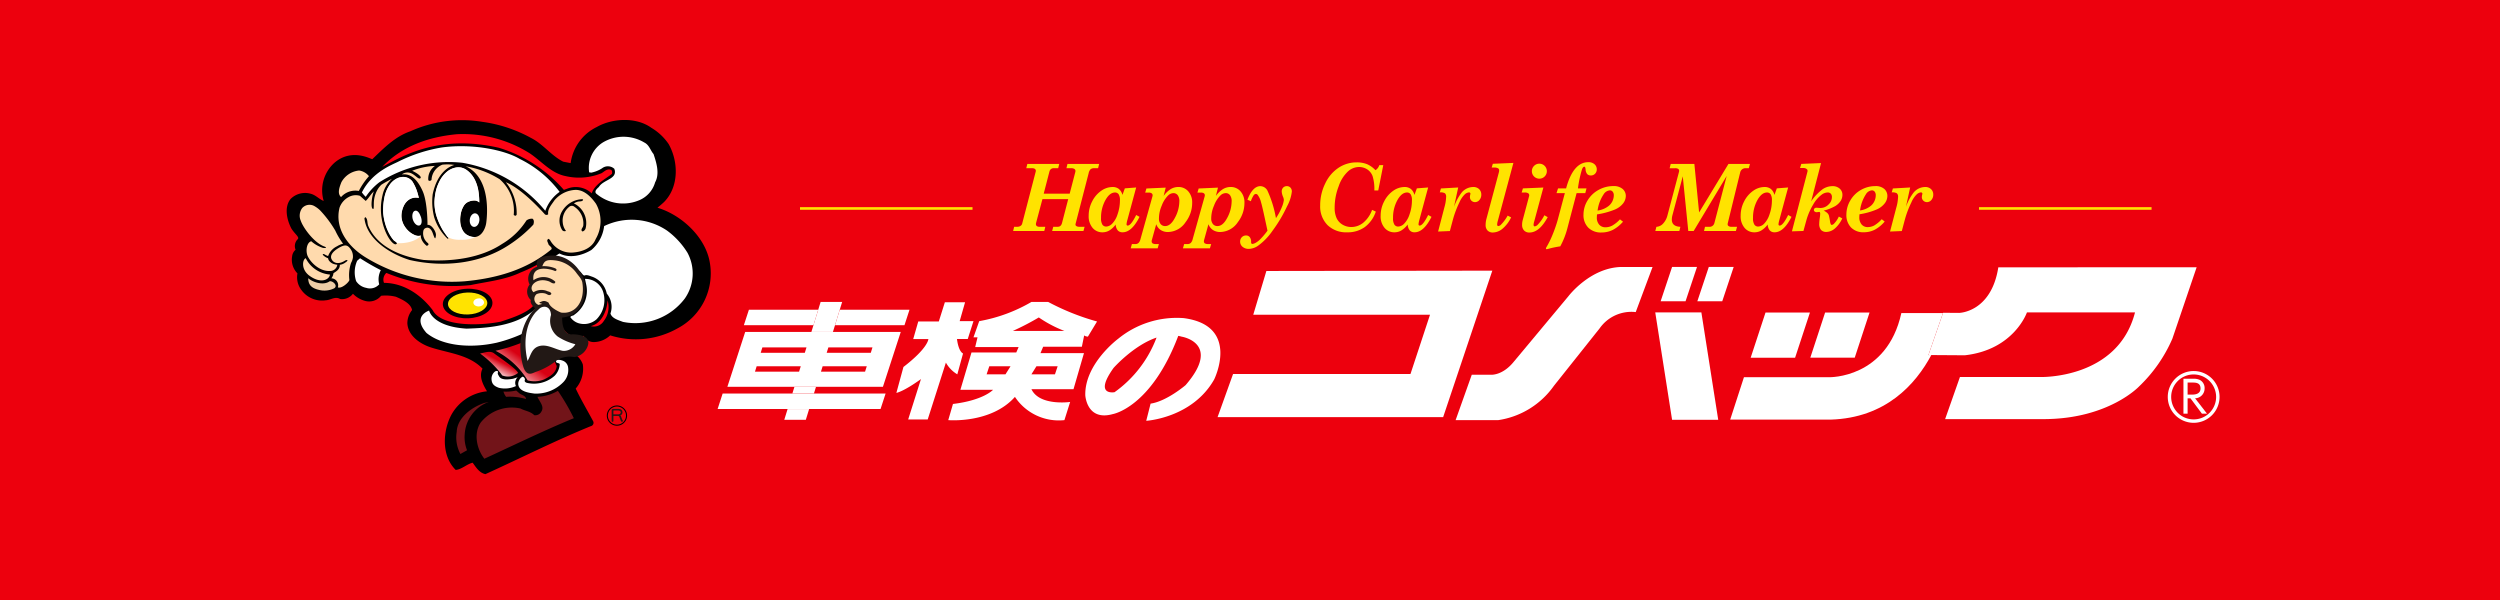 <svg xmlns="http://www.w3.org/2000/svg" xmlns:xlink="http://www.w3.org/1999/xlink" width="427.66" height="102.638" viewBox="0 0 427.66 102.638">
  <defs>
    <linearGradient id="linear-gradient" x1="0.212" y1="0.836" x2="0.533" y2="0.414" gradientUnits="objectBoundingBox">
      <stop offset="0" stop-color="#fff"/>
      <stop offset="1" stop-color="#d80012"/>
    </linearGradient>
    <linearGradient id="linear-gradient-2" x1="0.124" y1="0.983" x2="0.504" y2="0.567" xlink:href="#linear-gradient"/>
    <radialGradient id="radial-gradient" cx="-520.933" cy="-1153.562" r="3.781" gradientTransform="matrix(0.705, -0.208, 0.144, 0.487, -96.086, -844.429)" gradientUnits="userSpaceOnUse">
      <stop offset="0" stop-color="#ceb8ac"/>
      <stop offset="1" stop-color="#721419"/>
    </radialGradient>
  </defs>
  <g id="グループ_2404" data-name="グループ 2404" transform="translate(-175.34 -989)">
    <rect id="長方形_1225" data-name="長方形 1225" width="427.66" height="102.638" transform="translate(175.34 989)" fill="#ed000d"/>
    <g id="グループ_2190" data-name="グループ 2190" transform="translate(224.379 1009.528)">
      <g id="グループ_1956" data-name="グループ 1956" transform="translate(0 0)">
        <g id="グループ_1950" data-name="グループ 1950">
          <g id="グループ_1949" data-name="グループ 1949">
            <g id="グループ_1944" data-name="グループ 1944" transform="translate(73.719 25.136)">
              <g id="グループ_1943" data-name="グループ 1943">
                <path id="パス_5187" data-name="パス 5187" d="M476.671,122.064l-.865,2.65h11.907l.818-2.65Z" transform="translate(-471.317 -114.748)" fill="#fff"/>
                <path id="パス_5188" data-name="パス 5188" d="M500.9,124.713l.861-2.65H489.829l-.814,2.65Z" transform="translate(-468.933 -114.748)" fill="#fff"/>
                <path id="パス_5189" data-name="パス 5189" d="M489.633,124.916l.814-2.65.408-1.324h-3.684l-.407,1.324-.818,2.65-.356,1.151h3.686Z" transform="translate(-469.551 -114.951)" fill="#fff"/>
                <path id="パス_5190" data-name="パス 5190" d="M486.881,133.235h-3.689l-.359,1.155h3.69Z" transform="translate(-470.049 -112.732)" fill="#fff"/>
                <path id="パス_5191" data-name="パス 5191" d="M481.663,138.3h3.685l.568-1.84H482.23Z" transform="translate(-470.26 -112.15)" fill="#fff"/>
                <path id="パス_5192" data-name="パス 5192" d="M484.787,134.213H472.863l-.86,2.649h27.871l.866-2.649H484.787Z" transform="translate(-472.003 -112.555)" fill="#fff"/>
                <path id="パス_5193" data-name="パス 5193" d="M500.027,134.67l3.052-9.387H476.467l-3.049,9.387h26.609Zm-3.055-2.592h-7.545l.287-.918h7.549Zm.979-3.224h-7.544l.288-.923h7.543Zm-18.545-.923h7.546l-.288.923h-7.545Zm-.98,3.229h7.546l-.287.918H478.14Z" transform="translate(-471.748 -114.167)" fill="#fff"/>
                <path id="パス_5194" data-name="パス 5194" d="M508.332,133.316l.98-3.571s-.75-.23-1.039-2.474h1.845l.979-3.055h-2.362l.923-3.226H506.2l-1.035,3.284h-3.514l-.863,3h2.594s0,1.5-4.266,4.779l-1.209,4.435s1.153-.172,4.205-2.362l-2.187,6.91h3.341l3.111-9.73A5.413,5.413,0,0,0,508.332,133.316Z" transform="translate(-467.328 -114.942)" fill="#fff"/>
                <path id="パス_5195" data-name="パス 5195" d="M530.878,124.282a41.057,41.057,0,0,1-8.352-3.34h-2.878a26.992,26.992,0,0,1-8.927,3.282l-.98,2.765h.692l-.4,1.669h7.428l-.4.923H509.4l-1.9,6.391h5.584s-1.609,1.785-6.854,2.419l-.805,2.765s7.316.635,11.407-3.975a9,9,0,0,0,8.464,3.975l.98-3.109s-5.241.747-6.624-2.187h7.2l1.788-6.162H521.2l.46-1.094h6.621l.4-1.96s.06.172.632.231Zm-15.668,9.043h-3.224l.459-1.381h3.632Zm8.928-1.381-.462,1.381h-4.029l.861-1.381Zm-7.66-6.047a44.666,44.666,0,0,0,4.438-2.306,21.1,21.1,0,0,0,4.376,2.306Z" transform="translate(-465.971 -114.951)" fill="#fff"/>
                <path id="パス_5196" data-name="パス 5196" d="M542.1,123.289a15.86,15.86,0,0,0-11.172,3.517s-5.76,4.258-5.645,9.674c0,0,.23,4.494,4.723,3.224,0,0,6.533-1.116,11.181-13.375a5.184,5.184,0,0,1,.568.131s6.909,1.09.689,8.292c0,0-3.226,2.766-5.99,3.167l-.746,2.939s7.888-.463,11.63-7.087C547.334,133.772,551.886,124.559,542.1,123.289Zm-11.809,12.673s-3.627.689-.172-4.148c0,0,3.413-3.867,7.353-5.194A20.17,20.17,0,0,1,530.287,135.961Z" transform="translate(-462.387 -114.536)" fill="#fff"/>
                <path id="パス_5197" data-name="パス 5197" d="M552.8,116.462l-2.246,7.486h30.237l-3.341,10.136H547.1l-2.648,7.374h38.588l8.409-25.052Z" transform="translate(-458.926 -115.77)" fill="#fff"/>
                <path id="パス_5198" data-name="パス 5198" d="M598.24,120.877,588.965,132c-2.017,2.535-4.03,2.306-4.03,2.306h-3.226l-2.766,7.771h7.26a14.192,14.192,0,0,0,9.559-5.877l7.833-9.843a6.621,6.621,0,0,1,6.163-2.767l2.88-7.718h-5.243C601.982,115.928,598.24,120.877,598.24,120.877Z" transform="translate(-452.7 -115.867)" fill="#fff"/>
                <path id="パス_5199" data-name="パス 5199" d="M614.875,115.867h-4.263l-1.96,5.874h4.264Z" transform="translate(-447.337 -115.867)" fill="#fff"/>
                <path id="パス_5200" data-name="パス 5200" d="M615.933,115.867l-1.961,5.874h4.261l1.958-5.874Z" transform="translate(-446.377 -115.867)" fill="#fff"/>
                <path id="パス_5201" data-name="パス 5201" d="M607.873,122.454l2.88,18.371h7.893l-2.883-18.371Z" transform="translate(-447.478 -114.678)" fill="#fff"/>
                <path id="パス_5202" data-name="パス 5202" d="M631.838,122.476h-7.6L621.7,130.2h7.6Z" transform="translate(-444.981 -114.674)" fill="#fff"/>
                <path id="パス_5203" data-name="パス 5203" d="M640.475,122.476h-7.6l-2.532,7.719h7.6Z" transform="translate(-443.422 -114.674)" fill="#fff"/>
                <path id="パス_5204" data-name="パス 5204" d="M655.132,122.553h-7.12c-2.473,11.229-12.352,10.97-12.352,10.97H621.086l-2.354,7.255H635.89c9.458-.276,14.578-6.057,17.245-11.04l-.493,0Z" transform="translate(-445.518 -114.66)" fill="#fff"/>
                <path id="パス_5205" data-name="パス 5205" d="M659.416,115.919c-1.209,7.715-6.706,7.8-6.706,7.8l-2.747-.021-.015.052-2.491,7.181.493,0,5.737.038c8.436-.947,10.626-7.34,10.626-7.34H682.8c-2.936,11.459-16.181,11.058-16.181,11.058H652.849l-2.533,7.2h17.167c10.885-.115,16.009-5.586,16.009-5.586a25.007,25.007,0,0,0,5.7-8.176l4.147-12.208Z" transform="translate(-440.333 -115.857)" fill="#fff"/>
              </g>
            </g>
            <g id="グループ_1948" data-name="グループ 1948">
              <path id="パス_5206" data-name="パス 5206" d="M474.893,98.681c1.682,2.978,1.814,7.28-.771,9.917-.36.34-.773.684-1.136.981,4.221,1.275,8.222,5.1,8.944,9.32a10.632,10.632,0,0,1-5.5,11.315,14.549,14.549,0,0,1-11.531,1.2,4.144,4.144,0,0,1-2.774,1.149,1.931,1.931,0,0,1-1.771-1.067,3.278,3.278,0,0,1-2.539-.253,4.218,4.218,0,0,1-1.32-1.535,4.987,4.987,0,0,0-1.23.686,8.7,8.7,0,0,0,3.227,4.042,3.426,3.426,0,0,1,1.726,1.955A5.156,5.156,0,0,1,459,140.513c.91,1.917,2,3.75,3,5.618a.588.588,0,0,1-.411.813c-6.13,2.5-12.039,5.488-18.032,8.209-1.044-.212-1.63-1.192-2.182-1.954-1.042.253-1.86,1.145-2.906,1.232-2.451-2.428-2.224-6.557-.771-9.365a7.854,7.854,0,0,1,6.129-4.083c-.635-1.064-1.45-2.509-.768-3.872-2.273-2.382-5.724-2.637-8.769-3.614-1.9-.6-3.99-2.019-4.088-4.172a3.614,3.614,0,0,1,.81-2.238c-.227-1.15-1.669-1.8-2.764-2.275a7.233,7.233,0,0,0-2.536-.17,2.632,2.632,0,0,1-2.683.894,4.572,4.572,0,0,1-2.135-1.238,2.343,2.343,0,0,1-2.183.9c-.861-.511-1.584.168-2.448.215a4.358,4.358,0,0,1-4.179-1.75,3.573,3.573,0,0,1-.682-2.847,3.339,3.339,0,0,1-.909-2.938,1.7,1.7,0,0,1,.589-1.107,1.662,1.662,0,0,1,.3-1.741c.506-.37-.355-.843-1.009-1.876-.772-1.445-1.29-3.657-.152-5.063a3.487,3.487,0,0,1,3.448-.9c.865.216,1.456.94,2.225,1.237a6.326,6.326,0,0,1,1.91-6.6c2.987-2.484,6.222-.512,6.407-.554,2-1.918,3.9-3.873,6.5-4.767a21.47,21.47,0,0,1,12.3-1.621,24.008,24.008,0,0,1,8.361,2.767c2.04,1.023,3.442,3.02,5.492,4.049l1.273.247a8.066,8.066,0,0,1,4.451-6.167c2.681-1.532,6.768-1.742,9.356.128A9.364,9.364,0,0,1,474.893,98.681Z" transform="translate(-409.557 -94.574)"/>
              <g id="グループ_1945" data-name="グループ 1945" transform="translate(2.246 14.499)">
                <path id="パス_5207" data-name="パス 5207" d="M415.7,114.341a3.14,3.14,0,0,1-.562-.262c-.261-.153-.556-.122-.169.227a2.466,2.466,0,0,0,.722.412A1.346,1.346,0,0,1,415.7,114.341Z" transform="translate(-410.859 -105.568)" fill="none"/>
                <path id="パス_5208" data-name="パス 5208" d="M418.326,115.38c-.982.614-1.892.469-2.254-.288-.3-.623.195-1.3,1.19-1.894s1.445-.57,1.894-.044a2.472,2.472,0,0,1,.42.661,2.265,2.265,0,0,1,.154.989,2.571,2.571,0,0,1-.318.927,6.607,6.607,0,0,0-.287,2.944c-.125.427-1.345,1.516-1.97,1.248a1.2,1.2,0,0,0-1.113-1.551,1.631,1.631,0,0,0,.354-.863c.413-.3,1.112-.615,1.092-1.448a1.957,1.957,0,0,0,.949-.392C419.07,115.262,418.751,115.115,418.326,115.38Z" transform="translate(-410.642 -105.791)" fill="#ffdaad"/>
                <path id="パス_5209" data-name="パス 5209" d="M416.389,116.309a1.234,1.234,0,0,1-.093-.3,2.466,2.466,0,0,1-.722-.412c-.387-.348-.092-.38.169-.227a3.14,3.14,0,0,0,.562.262,2.923,2.923,0,0,1,1.508-1.666,3.8,3.8,0,0,1,1.052-.449,12.261,12.261,0,0,1-1.333-2.237,19.268,19.268,0,0,0-2.59-3.457,4.676,4.676,0,0,0-1.1-.8,1.7,1.7,0,0,0-1.955.375,2.184,2.184,0,0,0-.255,2.21c.382,1.131,2.2,3.709,4.026,4.39.571.215.158.323-.276.223a5.545,5.545,0,0,1-1.967-1.126c-.709.207-.956,1.4-.692,2.317s1.963,3,4.109,2.762a1.244,1.244,0,0,0,1.044-1.054,2.919,2.919,0,0,1-.558-.113A1.626,1.626,0,0,1,416.389,116.309Z" transform="translate(-411.459 -106.856)" fill="#ffdaad"/>
                <path id="パス_5210" data-name="パス 5210" d="M416.529,117.4a5.113,5.113,0,0,1-4.144-2.8c-.549.205-.851,1.91.641,3C415.092,119.108,416.481,118.159,416.529,117.4Z" transform="translate(-411.373 -105.459)" fill="#ffdaad"/>
                <path id="パス_5211" data-name="パス 5211" d="M416.339,118.026c-1.09.793-2.958.124-3.657-.528-.008,1.195.65,1.715,1.774,1.986a3.818,3.818,0,0,0,2.663-.253C417.836,118.775,416.841,117.908,416.339,118.026Z" transform="translate(-411.238 -104.935)" fill="#edcca5"/>
              </g>
              <path id="パス_5212" data-name="パス 5212" d="M471.2,114.671a7.481,7.481,0,0,1-.453,7.83,10.628,10.628,0,0,1-10.584,4c-.772-.3-1.907-.6-2.136-1.446a3.5,3.5,0,0,0-.635-3.4,3.887,3.887,0,0,0-2.539-2.9c-.414-.131-.867-.381-1.318-.171-.366-.175-.5-.636-.909-.855a7.687,7.687,0,0,0-3.951-1.444,2.444,2.444,0,0,1-.78.043c.094-.637.78-1.191,1.413-1.531,1.728.894,3.909.34,5.454-.6a6.315,6.315,0,0,0,2.18-4.085,10.8,10.8,0,0,1,10.76.766A13.486,13.486,0,0,1,471.2,114.671Z" transform="translate(-402.637 -91.964)" fill="#fff"/>
              <path id="パス_5213" data-name="パス 5213" d="M452.022,114.42c-.41.727-.05,4.393-2.733,8.267-1.177,1.469-4.674,2.463-5.628,2.8-3.589.72-10.185.905-11.666-1.981-1.689-2.225-4.55-4.616-8.318-4.656a1.542,1.542,0,0,1,.411-1.7,29.626,29.626,0,0,0,14.394,2.085c2.816-.593,5.906-.894,8.5-2.13A25.587,25.587,0,0,0,452.022,114.42Z" transform="translate(-407.031 -90.992)" fill="#ff0012"/>
              <path id="パス_5214" data-name="パス 5214" d="M423.885,116.645a3.4,3.4,0,0,0-.276,2.427,2.12,2.12,0,0,1-2.222.6,2.624,2.624,0,0,1-1.725-1.151,4.844,4.844,0,0,1,.178-3.486l.5-.431A38.166,38.166,0,0,0,423.885,116.645Z" transform="translate(-407.78 -90.959)" fill="#fff"/>
              <path id="パス_5215" data-name="パス 5215" d="M456.21,119.639a4.679,4.679,0,0,1-1.088,4.894,3.237,3.237,0,0,1-3.087.64,2.664,2.664,0,0,1-1.369-1.023c.094-.3.547-.214.682-.426a4.944,4.944,0,0,0,2.047-5.064l-.23-1.06A3.185,3.185,0,0,1,456.21,119.639Z" transform="translate(-402.137 -90.42)" fill="#fff"/>
              <path id="パス_5216" data-name="パス 5216" d="M455.856,124.227a1.967,1.967,0,0,1-2.226.89c1.895-.48,2.769-2.68,2.863-4.42A3.907,3.907,0,0,1,455.856,124.227Z" transform="translate(-401.601 -89.859)" fill="#ff0012"/>
              <path id="パス_5217" data-name="パス 5217" d="M444.079,131.77a2.649,2.649,0,0,1-2.713.431,13.317,13.317,0,0,0-1.051-1.3,19.056,19.056,0,0,0-2.728-2.448c.679-.125,1.636-.509,2.316-.081C440.947,129.174,443.848,131.092,444.079,131.77Z" transform="translate(-404.497 -88.51)" fill="url(#linear-gradient)"/>
              <path id="パス_5218" data-name="パス 5218" d="M450.294,131.089c-.135,1.106-.95,1.692-2.144,2.282a4.416,4.416,0,0,1-2.838.164,13.618,13.618,0,0,0-5.494-5.061,28.035,28.035,0,0,0,7.85-3.013s1.1,2.275,1.905,4Z" transform="translate(-404.094 -88.999)" fill="url(#linear-gradient-2)"/>
              <path id="パス_5219" data-name="パス 5219" d="M450.6,129.432a1.41,1.41,0,0,1,1.021,1.065,3,3,0,0,1-.914,2.766A6.454,6.454,0,0,1,445.9,135.1c-1.16-.14-2.676-.411-2.786-1.594a1.434,1.434,0,0,1,.74-1.3.548.548,0,0,1,.406.476c-.016.132-.192.381.292.573a5.284,5.284,0,0,0,4.8-1.216,3.09,3.09,0,0,0,.859-1.956c-.025-.207-.511-.214-.561-.3a1.428,1.428,0,0,1-.14-.346C449.517,129.339,450.158,129.25,450.6,129.432Z" transform="translate(-403.5 -88.301)" fill="#fff"/>
              <path id="パス_5220" data-name="パス 5220" d="M440.368,131.15c-.185.211.105.589.2.761.331.528,1.249.562,2.369.36l.792-.255a1.27,1.27,0,0,0-.309,1.509,4.51,4.51,0,0,1-2.908.3c-.862-.3-1.209-.688-1.267-1.417a1.6,1.6,0,0,1,.5-1.3C439.956,130.906,440.368,130.847,440.368,131.15Z" transform="translate(-404.199 -88.01)" fill="#fff"/>
              <path id="パス_5221" data-name="パス 5221" d="M443.744,134.292c.361.255,1.041.379,1.088.933a9.982,9.982,0,0,0-3.406-.375,2.518,2.518,0,0,1-.456-.9,7.35,7.35,0,0,0,2.178-.177Z" transform="translate(-403.886 -87.498)" fill="#721419"/>
              <path id="パス_5222" data-name="パス 5222" d="M453.71,138.5c-5.177,2.131-10.221,4.6-15.305,6.934-1.317-1.662-1.864-4.34-.635-6.174a6.809,6.809,0,0,1,6.808-2.42c.776.424,1.686.469,2.365,1.145a1.169,1.169,0,0,0,1.227-.635c.543-.894-.366-1.7-.68-2.507a7.506,7.506,0,0,0,3.492-1.025A37.007,37.007,0,0,1,453.71,138.5Z" transform="translate(-404.588 -87.49)" fill="#721419"/>
              <path id="パス_5223" data-name="パス 5223" d="M441.436,140.7c1.471-.438,2.422-1.611,2.126-2.627s-1.739-1.489-3.213-1.053-2.426,1.611-2.123,2.63S439.963,141.143,441.436,140.7Z" transform="translate(-404.392 -86.941)" fill="url(#radial-gradient)"/>
              <path id="パス_5224" data-name="パス 5224" d="M439.661,135.436a6.253,6.253,0,0,0-4.087,5.532,6.049,6.049,0,0,0,.4,2.725l-1.133.64a5.989,5.989,0,0,1-.634-3.786c.089-2.428,2.588-4.256,4.814-4.977C439.253,135.569,439.434,135.436,439.661,135.436Z" transform="translate(-405.119 -87.198)" fill="#721419"/>
              <g id="グループ_1946" data-name="グループ 1946" transform="translate(54.856 48.927)">
                <path id="パス_5225" data-name="パス 5225" d="M458.2,137.02c0,.189-.151.345-.432.345h-.819V136.8c0-.064.028-.089.089-.089h.685C458.038,136.712,458.2,136.833,458.2,137.02Zm.342,1.388a3.263,3.263,0,0,1-.287-.715.329.329,0,0,0-.15-.148.509.509,0,0,0,.393-.519c0-.4-.283-.593-.79-.593h-.758a.266.266,0,0,0-.3.3V138.5a.149.149,0,0,0,.3,0v-.857h.773a.26.26,0,0,1,.243.136,4.727,4.727,0,0,0,.3.779C458.4,138.759,458.66,138.56,458.543,138.408Z" transform="translate(-455.912 -135.945)" fill="#221815"/>
                <path id="パス_5226" data-name="パス 5226" d="M457.669,139.3a1.641,1.641,0,1,0-1.644-1.64A1.638,1.638,0,0,0,457.669,139.3Z" transform="translate(-456.025 -136.02)" fill="none" stroke="#000" stroke-width="0.182"/>
              </g>
              <path id="パス_5227" data-name="パス 5227" d="M448.676,99.926c1.994,1.346,3.671,3.413,6.12,3.877a10.132,10.132,0,0,0,6.126-.5c.5-.294,1.04-.924,1.724-.506a.768.768,0,0,1,.046.634c-1.273.966-2.95,1.806-3.449,3.323a3.983,3.983,0,0,0-4.178-.809l-.589.212a24.1,24.1,0,0,0-11.105-7.2c-10.367-2.37-16.518,1.457-19.967,3.265,3.362-3.531,7.9-5.129,12.758-5.587A21.427,21.427,0,0,1,448.676,99.926Z" transform="translate(-407.058 -94.203)" fill="#ff0012"/>
              <path id="パス_5228" data-name="パス 5228" d="M464.418,99.959c.495,1.477,1.083,3.368.268,4.84a4.715,4.715,0,0,1-2.862,3.118,7.067,7.067,0,0,1-7.258-1.23c-.274-.424.178-.8.5-1.094.774-1.3,3.313-1.341,2.637-3.113a1.631,1.631,0,0,0-2.093-.084,5.291,5.291,0,0,1-1.9.754c-.093-.085-.274.039-.319-.129a5.139,5.139,0,0,1,2.362-5.048,6.9,6.9,0,0,1,7.074.007C463.691,98.4,463.872,99.33,464.418,99.959Z" transform="translate(-401.658 -94.136)" fill="#fff"/>
              <path id="パス_5229" data-name="パス 5229" d="M447.435,100.536a19.091,19.091,0,0,1,6.848,5.646,6.75,6.75,0,0,0-2.455,3.241,23.512,23.512,0,0,0-14.2-8.22,22.145,22.145,0,0,0-14.2,3.349,10.5,10.5,0,0,0-2.317,2.483,5.3,5.3,0,0,1-.653-.76c1.767-3.57,5.37-4.794,6.286-5.293a26.211,26.211,0,0,1,7.35-2.391C439.538,97.845,445.03,99.1,447.435,100.536Z" transform="translate(-407.589 -93.889)" fill="#fff"/>
              <path id="パス_5230" data-name="パス 5230" d="M422.266,102.863a12.249,12.249,0,0,0-1.732,2.527,3.257,3.257,0,0,0-3.039,1.048c-.721-.632-.22-1.812.05-2.529a3.87,3.87,0,0,1,3.042-2.015A2.609,2.609,0,0,1,422.266,102.863Z" transform="translate(-408.191 -93.253)" fill="#ffdaad"/>
              <path id="パス_5231" data-name="パス 5231" d="M429.228,108.769c.228.659.175,1.336-.223,1.47s-.9-.288-1.132-.947-.084-1.417.314-1.555C428.648,107.581,429,108.111,429.228,108.769Z" transform="translate(-406.27 -92.203)" fill="#fff"/>
              <path id="パス_5232" data-name="パス 5232" d="M461.112,107.735c-.774-1.1-1.953-2.361-3.447-2.368a4.941,4.941,0,0,0-3.676,1.814c-.5.757-1.183,1.471-1.048,2.354a.423.423,0,0,1-.569.007c-.077-.066-3.675-4.242-6.684-5.489a8.417,8.417,0,0,1,1.858,5.561l-.138.171a.545.545,0,0,1-.366-.13,7.175,7.175,0,0,0-2.4-6.11,16.3,16.3,0,0,0-5.844-2.223.651.651,0,0,1,.085.035c4.317,2.007,3.618,8.489,3.458,9.652s-1.11,3.173-3.158,2.147-1.413-5.082,0-5.714,1.964.063,1.964.063c-.015-5.049-2.742-5.944-3.244-5.965-2.108-.228-4.089,1.98-4.379,5.409s1.983,6.09,2.232,6.466-.035.3-.035.3a8.627,8.627,0,0,1-2.288-3.684,10.744,10.744,0,0,1-.256-3.9c.819-3.917,3.007-4.834,3.726-5.035h-.021a8.076,8.076,0,0,0-2.042-.042,2.932,2.932,0,0,0-1.86,2.605c-.136.168-.417.24-.547.042a2.664,2.664,0,0,1,1.14-2.437,11.876,11.876,0,0,0-3.908.833c.636.268,1.6.909,1.459,1.206-.241.444-.833-.4-1.545-.745a1.563,1.563,0,0,0-1.676.169c1.609-.223,2.746,1,3.579,2.89s.811,5.743.811,5.743c.692-.126,1.525,1.177,1.441,1.812-.1.816-.217.5-.542-.4s-.809-1.029-1.177-.891-.437.392-.467.758a2.109,2.109,0,0,0,.721,1.754c.19.135.277.315.1.45s-.264.061-.264.061c-1.08-.927-.949-1.728-.949-1.728-1.185.495-3.8-1.618-3.264-4.064.663-3.023,2.91-2.386,2.91-2.386a9.289,9.289,0,0,0-1.028-2.682,2.083,2.083,0,0,0-2.771-.6c-1.929,1.166-2.132,3.292-2.269,4.768a8.627,8.627,0,0,0,1.816,5.8c.124.124.792.406.382.637s-1.425-.931-2.035-2.693a9.968,9.968,0,0,1-.3-5.669,5.181,5.181,0,0,1,1.622-2.812,17.743,17.743,0,0,0-1.81,1.008,3.9,3.9,0,0,0-.675.854,4.826,4.826,0,0,0-.6,1.927c-.053.5.011,1.33-.105,1.356-.552.1-.251-2.333.105-3-.588.505-.794,1.045-1.406,1.64l-.994-.882a2.5,2.5,0,0,0-1.908.205,3.313,3.313,0,0,0-1.589,1.852c-.82,3.453,1.308,6.493,4.391,8.428a28.2,28.2,0,0,0,17.015,4.14c5.491-.5,10.613-1.968,14.838-5.46.228-.331-.364-.584-.5-.878-.046-.3-.453-.718.046-.929l.225.211a4.129,4.129,0,0,0,3.716,2.15c1.681-.083,3.453-.712,4.093-2.31A6.069,6.069,0,0,0,461.112,107.735Z" transform="translate(-408.203 -93.412)" fill="#ffdaad"/>
              <path id="パス_5233" data-name="パス 5233" d="M437.732,109.351c-.076.639-.5,1.12-.953,1.066s-.759-.611-.685-1.253.5-1.114.953-1.064S437.806,108.712,437.732,109.351Z" transform="translate(-404.769 -92.133)" fill="#fff"/>
              <path id="パス_5235" data-name="パス 5235" d="M421.5,110.2c1.589,3.628,5.716,5.227,9.478,5.779,4.767.34,9.714-.286,13.434-2.765a12.471,12.471,0,0,0,4.133-4,1.541,1.541,0,0,1,1.041-.29c.325.255.225.714.137,1.009a22.271,22.271,0,0,1-4.128,3.453c-4.816,3.194-11.077,3.946-17.018,2.6-3.314-1.014-7.35-3.544-7.751-7.129l.135-.21C421.456,108.976,421.246,109.634,421.5,110.2Z" transform="translate(-407.524 -92.036)"/>
              <path id="パス_5236" data-name="パス 5236" d="M453.125,106.178c-.129.309-.6.216-.926.3a2.223,2.223,0,0,0-.649.3,2.8,2.8,0,0,1,.649.391,3.739,3.739,0,0,1,1.382,3.78c-.041.259-.276.612-.6.612-.368-.353.183-.628.187-1.091a3.394,3.394,0,0,0-1.479-3.085.69.69,0,0,0-.972,0,3,3,0,0,0-1.066,2.689,2.659,2.659,0,0,0,.551,1.4.527.527,0,0,1-.645-.133,3.058,3.058,0,0,1,0-3.256,4.187,4.187,0,0,1,3.425-2.038C453.152,106.074,453.125,106.178,453.125,106.178Z" transform="translate(-402.421 -92.503)"/>
              <path id="パス_5238" data-name="パス 5238" d="M430.01,112.84s-.964,1.421-4.118,1.321c0,0,.012-.04-.053-.113a1.023,1.023,0,0,0-.2-.172c-.064-.04-.171-.1-.242-.159a4.839,4.839,0,0,1-.648-.864,8.481,8.481,0,0,1-.856-2,9.625,9.625,0,0,1-.359-1.958,10.91,10.91,0,0,1,.2-2.473,5.88,5.88,0,0,1,.952-2.3,2.967,2.967,0,0,1,2.262-1.3,1.967,1.967,0,0,1,1.551.709,7.522,7.522,0,0,1,.711,1.375c.178.437.445,1.519.445,1.519a2.881,2.881,0,0,0-.4-.048,2.1,2.1,0,0,0-1.137.251,2.6,2.6,0,0,0-1.074,1.206,3.972,3.972,0,0,0-.359,1.836,3.346,3.346,0,0,0,.581,1.669,3.767,3.767,0,0,0,1.655,1.413A1.447,1.447,0,0,0,430.01,112.84Z" transform="translate(-407.036 -93.085)" fill="#fff"/>
              <path id="パス_5239" data-name="パス 5239" d="M438,113.347a5.41,5.41,0,0,1-2.556.472,4.172,4.172,0,0,1-2.241-.469c-.184-.261-.7-.95-.937-1.381a12.775,12.775,0,0,1-1.022-2.435,8.3,8.3,0,0,1-.277-2.113,10.052,10.052,0,0,1,.328-2.29,8.469,8.469,0,0,1,.777-1.761,5.065,5.065,0,0,1,1.291-1.385,3.466,3.466,0,0,1,1.437-.55,2.467,2.467,0,0,1,1.732.485,4.664,4.664,0,0,1,1.391,1.7,6.924,6.924,0,0,1,.541,1.652,11.935,11.935,0,0,1,.175,2.193,1.135,1.135,0,0,0-1.032-.338,2.249,2.249,0,0,0-1.022.307,1.788,1.788,0,0,0-.707.8,3.256,3.256,0,0,0-.379,1.055,5.118,5.118,0,0,0-.116,1.4,3.593,3.593,0,0,0,.522,1.679,2.071,2.071,0,0,0,.8.7A2.5,2.5,0,0,0,438,113.347Z" transform="translate(-405.692 -93.337)" fill="#fff"/>
              <path id="パス_5243" data-name="パス 5243" d="M430.422,122.289s.56,2.734,6.418,3.091c3.2-.116,8.867-.3,12.117-3.742l4.16.15a25.334,25.334,0,0,1-11.144,6c-4.4.981-9.226.59-12-1.673C427.435,123.244,430.422,122.289,430.422,122.289Z" transform="translate(-406.056 -89.689)" fill="#fff"/>
              <path id="パス_5244" data-name="パス 5244" d="M440.674,121.405c.05,1.394-1.813,2.591-4.154,2.675s-4.283-.981-4.334-2.379,1.814-2.594,4.157-2.674S440.624,120.009,440.674,121.405Z" transform="translate(-405.472 -90.161)"/>
              <path id="パス_5245" data-name="パス 5245" d="M439.658,121.335c.035,1.036-1.44,1.931-3.3,1.994s-3.39-.719-3.427-1.757,1.439-1.929,3.295-2S439.623,120.3,439.658,121.335Z" transform="translate(-405.337 -90.061)" fill="#ffe300"/>
              <path id="パス_5246" data-name="パス 5246" d="M437.553,121.8c.505-.017.9-.342.888-.72a.82.82,0,0,0-.936-.652c-.506.02-.9.338-.89.719S437.047,121.82,437.553,121.8Z" transform="translate(-404.673 -89.907)" fill="#fff"/>
              <path id="パス_5247" data-name="パス 5247" d="M452.38,127.686s-1.831.458-1.811-2.866c3.716-.323,4.382-4.264,3.716-6.57-.724-1.938-2.758-4.125-5.406-4.039s-2.852,1.083-2.572,1.918a2.134,2.134,0,0,0-1.3,3.046,1.944,1.944,0,0,0,.214,2.66c-.235.4.362,1.143.733,1.408-.89.885-3.591,4.135-2.092,9.786.59,2.113,1.676,1.261,2.224,1.083a11.507,11.507,0,0,0,3.422-1.862,4.053,4.053,0,0,1,3.154-.661,2.862,2.862,0,0,0,2.348-2.118C455.35,128.045,453.646,127.729,452.38,127.686Z" transform="translate(-403.445 -91.03)" fill="#221815"/>
              <path id="パス_5248" data-name="パス 5248" d="M447.617,121.653c.467.105.861.5.915,1.392a3.4,3.4,0,0,0,1.138,3.681,9.771,9.771,0,0,0,3.027,1.319,2.3,2.3,0,0,1-2.1,1.142c-1.384-.231-2.865-1.335-4.345-.731-1.091.466-1.241,1.679-1.735,2.447-.655-2.792-.512-6.083,1.386-8.326l.593-.567A1.3,1.3,0,0,1,447.617,121.653Z" transform="translate(-403.311 -89.691)" fill="#fff"/>
              <g id="グループ_1947" data-name="グループ 1947" transform="translate(41.895 23.964)">
                <path id="パス_5249" data-name="パス 5249" d="M453.749,118.862c-.067-.613-.354-.92-.967-1.7a5.291,5.291,0,0,0-3.5-2.209c-1.7-.227-2.036.02-2.4.967a5.039,5.039,0,0,1,2.23.374c.372.248.175.377-.024.467-.4-.243-4.114-1.369-3.722,1.558a2.975,2.975,0,0,1,3.713.23c.078.118-.039.187-.057.28-.424.155-.777-.286-1.126-.355-2.084-.676-3.549,1.008-2.51,1.9a2.53,2.53,0,0,1,2.231-.24c.24.145.737.123.816.525-.329.431-.66.064-1.011-.059a2.231,2.231,0,0,0-1.523.1,1.077,1.077,0,0,0,.372,1.85c.063-.08.446-.1.6-.194-.4-.077-.583-.229-.418-.275.411-.116.682-.451,1.506.078.224.794,1.608,1.489,2.128,1.69C452.486,124.194,454.209,122.017,453.749,118.862Z" transform="translate(-445.046 -114.873)" fill="#ffdaad"/>
              </g>
            </g>
          </g>
        </g>
        <g id="グループ_1955" data-name="グループ 1955" transform="translate(87.813 7.216)">
          <g id="グループ_1953" data-name="グループ 1953" transform="translate(0 0.028)">
            <g id="グループ_1951" data-name="グループ 1951" transform="translate(0 7.664)">
              <rect id="長方形_999" data-name="長方形 999" width="29.511" height="0.447" fill="#ffe300"/>
              <rect id="長方形_1000" data-name="長方形 1000" width="29.52" height="0.447" transform="translate(201.682)" fill="#ffe300"/>
            </g>
            <g id="グループ_1952" data-name="グループ 1952" transform="translate(36.461)">
              <path id="パス_5250" data-name="パス 5250" d="M517.256,100.938h5.46l-.182.738h-.675a.732.732,0,0,0-.812.529l-.989,3.821H524.5l.963-3.7a.813.813,0,0,0,.024-.176.413.413,0,0,0-.176-.347.985.985,0,0,0-.578-.129h-.786l.174-.738h5.421l-.181.738H528.7a.943.943,0,0,0-.625.177,1.362,1.362,0,0,0-.334.692l-2.23,8.634a.4.4,0,0,0-.015.113.3.3,0,0,0,.126.268.89.89,0,0,0,.513.133h.917l-.193.719h-5.358l.19-.719h.778c.364,0,.6-.214.718-.635l1.061-4.088h-4.41l-1.09,4.082a.732.732,0,0,0-.022.182.4.4,0,0,0,.148.336.705.705,0,0,0,.456.123h1l-.175.719h-5.327l.172-.719h.547a.961.961,0,0,0,.542-.149.658.658,0,0,0,.28-.374l2.33-8.951a.443.443,0,0,0-.018-.25.409.409,0,0,0-.209-.22.925.925,0,0,0-.412-.074h-.983Z" transform="translate(-514.829 -100.67)" fill="#ffe300"/>
              <path id="パス_5251" data-name="パス 5251" d="M531.552,105.641l.407-1.124,1.94-.151-1.5,5.551a3.886,3.886,0,0,0-.15.72.3.3,0,0,0,.048.182.183.183,0,0,0,.15.064q.56,0,1.456-1.812l.571.318c-.887,1.766-1.851,2.644-2.9,2.644a1.046,1.046,0,0,1-.831-.335,1.668,1.668,0,0,1-.348-1,3.778,3.778,0,0,1-1.112,1.038,2.281,2.281,0,0,1-1.14.3,2.155,2.155,0,0,1-1.7-.761,3.051,3.051,0,0,1-.668-2.087,5.253,5.253,0,0,1,.594-2.438,4.813,4.813,0,0,1,1.546-1.814,3.382,3.382,0,0,1,1.931-.65,1.708,1.708,0,0,1,1.092.333A1.911,1.911,0,0,1,531.552,105.641Zm-1.273-.417c-.614,0-1.164.445-1.652,1.325a6.141,6.141,0,0,0-.737,3.042,2.072,2.072,0,0,0,.229,1.131.777.777,0,0,0,.671.329,1.527,1.527,0,0,0,.986-.476,4.01,4.01,0,0,0,.931-1.6,7.146,7.146,0,0,0,.414-2.382,1.886,1.886,0,0,0-.221-1.061A.73.73,0,0,0,530.28,105.224Z" transform="translate(-512.854 -100.067)" fill="#ffe300"/>
              <path id="パス_5252" data-name="パス 5252" d="M537.495,105.817a4.282,4.282,0,0,1,1.228-1.183,2.547,2.547,0,0,1,1.306-.353,2.186,2.186,0,0,1,1.679.743,2.841,2.841,0,0,1,.672,1.983,5.36,5.36,0,0,1-1.118,3.277,3.7,3.7,0,0,1-3.016,1.7,2.243,2.243,0,0,1-1.255-.346,1.985,1.985,0,0,1-.761-.989l-.72,2.609a1.1,1.1,0,0,0-.061.3.438.438,0,0,0,.158.367,1.144,1.144,0,0,0,.623.119h.46l-.216.732h-4.613l.208-.732h.579a.787.787,0,0,0,.544-.181,1.288,1.288,0,0,0,.326-.6l2.073-7.395a1.033,1.033,0,0,0,.021-.158.4.4,0,0,0-.168-.347.863.863,0,0,0-.524-.123h-.577l.211-.7,3.3-.149Zm1.663-.485a1.337,1.337,0,0,0-.89.4,4.825,4.825,0,0,0-1.1,1.753,5.517,5.517,0,0,0-.47,2.153,1.47,1.47,0,0,0,.293.994.971.971,0,0,0,.774.335c.617,0,1.176-.473,1.672-1.427a6.033,6.033,0,0,0,.75-2.8,1.686,1.686,0,0,0-.284-1.058A.906.906,0,0,0,539.158,105.332Z" transform="translate(-511.755 -100.067)" fill="#ffe300"/>
              <path id="パス_5253" data-name="パス 5253" d="M545.069,105.817a4.33,4.33,0,0,1,1.229-1.183,2.543,2.543,0,0,1,1.3-.353,2.189,2.189,0,0,1,1.683.743,2.837,2.837,0,0,1,.674,1.983,5.364,5.364,0,0,1-1.121,3.277,3.709,3.709,0,0,1-3.017,1.7,2.227,2.227,0,0,1-1.255-.346,2,2,0,0,1-.764-.989l-.719,2.609a1.057,1.057,0,0,0-.061.3.437.437,0,0,0,.157.367,1.139,1.139,0,0,0,.622.119h.466l-.218.732h-4.616l.211-.732h.575a.781.781,0,0,0,.542-.181,1.255,1.255,0,0,0,.326-.6l2.073-7.395a.6.6,0,0,0,.021-.158.406.406,0,0,0-.162-.347.888.888,0,0,0-.528-.123h-.576l.214-.7,3.3-.149Zm1.663-.485a1.325,1.325,0,0,0-.887.4,4.75,4.75,0,0,0-1.1,1.753,5.483,5.483,0,0,0-.473,2.153,1.47,1.47,0,0,0,.3.994.966.966,0,0,0,.771.335c.622,0,1.182-.473,1.678-1.427a6.05,6.05,0,0,0,.744-2.8,1.694,1.694,0,0,0-.282-1.058A.9.9,0,0,0,546.732,105.332Z" transform="translate(-510.388 -100.067)" fill="#ffe300"/>
              <path id="パス_5254" data-name="パス 5254" d="M553.848,109.63a9.68,9.68,0,0,0,1-1.862,4.43,4.43,0,0,0,.351-1.234,1.616,1.616,0,0,0-.123-.521,2.864,2.864,0,0,1-.241-.916.963.963,0,0,1,.241-.682.841.841,0,0,1,.635-.255.8.8,0,0,1,.62.255.951.951,0,0,1,.236.671,6.864,6.864,0,0,1-.819,2.523,24.194,24.194,0,0,1-2.509,4.214,10.377,10.377,0,0,1-2.471,2.544,2.9,2.9,0,0,1-1.554.524,1.608,1.608,0,0,1-1.083-.358,1.147,1.147,0,0,1-.41-.885,1.049,1.049,0,0,1,.288-.752.986.986,0,0,1,.737-.3.77.77,0,0,1,.61.273,1.223,1.223,0,0,1,.242.794.586.586,0,0,0,.052.3.177.177,0,0,0,.159.08,1.387,1.387,0,0,0,.554-.185,3.6,3.6,0,0,0,.879-.7,11.964,11.964,0,0,0,1.157-1.381l-.387-1.8c-.355-1.66-.6-2.688-.719-3.068a3.354,3.354,0,0,0-.589-1.275.423.423,0,0,0-.28-.14.5.5,0,0,0-.366.2,4.135,4.135,0,0,0-.5,1.046l-.591-.259c.607-1.551,1.345-2.322,2.218-2.322a1.406,1.406,0,0,1,1.2.75A19.212,19.212,0,0,1,553.848,109.63Z" transform="translate(-508.892 -100.088)" fill="#ffe300"/>
              <path id="パス_5255" data-name="パス 5255" d="M568.779,102.057a1.6,1.6,0,0,0,.654-.866h.679l-.857,4.328h-.667a7.47,7.47,0,0,0-.3-2.441,2.348,2.348,0,0,0-.907-1.156,2.557,2.557,0,0,0-1.465-.413,2.845,2.845,0,0,0-1.83.745,6.1,6.1,0,0,0-1.589,2.519,10.048,10.048,0,0,0-.7,3.688,4.146,4.146,0,0,0,.341,1.812,2.537,2.537,0,0,0,1.018,1.1,2.931,2.931,0,0,0,1.519.4,3.218,3.218,0,0,0,2.01-.732,5.088,5.088,0,0,0,1.516-2.2l.638.294a5.443,5.443,0,0,1-1.9,2.657,4.988,4.988,0,0,1-2.981.888,4.573,4.573,0,0,1-3.388-1.241,4.522,4.522,0,0,1-1.25-3.342,8.436,8.436,0,0,1,.877-3.8,6.484,6.484,0,0,1,2.288-2.673,5.559,5.559,0,0,1,3.068-.909,4.754,4.754,0,0,1,1.793.312A4.265,4.265,0,0,1,568.779,102.057Z" transform="translate(-506.798 -100.711)" fill="#ffe300"/>
              <path id="パス_5256" data-name="パス 5256" d="M573.862,105.641l.414-1.124,1.931-.151-1.5,5.551a4.076,4.076,0,0,0-.146.72.278.278,0,0,0,.048.182.171.171,0,0,0,.146.064q.558,0,1.458-1.812l.569.318c-.885,1.766-1.849,2.644-2.893,2.644a1.053,1.053,0,0,1-.837-.335,1.7,1.7,0,0,1-.344-1,3.838,3.838,0,0,1-1.113,1.038,2.282,2.282,0,0,1-1.142.3,2.15,2.15,0,0,1-1.7-.761,3.028,3.028,0,0,1-.671-2.087,5.257,5.257,0,0,1,.6-2.438,4.829,4.829,0,0,1,1.544-1.814,3.4,3.4,0,0,1,1.931-.65,1.707,1.707,0,0,1,1.092.333A1.924,1.924,0,0,1,573.862,105.641Zm-1.269-.417c-.612,0-1.168.445-1.656,1.325a6.216,6.216,0,0,0-.733,3.042,2.015,2.015,0,0,0,.233,1.131.766.766,0,0,0,.669.329,1.52,1.52,0,0,0,.982-.476,4.022,4.022,0,0,0,.934-1.6,7.145,7.145,0,0,0,.413-2.382,1.9,1.9,0,0,0-.222-1.061A.726.726,0,0,0,572.593,105.224Z" transform="translate(-505.217 -100.067)" fill="#ffe300"/>
              <path id="パス_5257" data-name="パス 5257" d="M576.891,104.535l2.957-.169-.727,3.334a8.838,8.838,0,0,1,1.355-2.514,2.621,2.621,0,0,1,1.947-.9,1.388,1.388,0,0,1,1,.362,1.255,1.255,0,0,1,.374.94,1.356,1.356,0,0,1-.318.916.972.972,0,0,1-.747.368.874.874,0,0,1-.627-.251.826.826,0,0,1-.254-.608,1.815,1.815,0,0,1,.065-.458.506.506,0,0,0,.022-.131.2.2,0,0,0-.067-.151.236.236,0,0,0-.171-.068,1.2,1.2,0,0,0-.712.323,4.292,4.292,0,0,0-.94,1.4,16.82,16.82,0,0,0-1.116,2.974l-.51,1.917-2.013.084,1.066-4.1a7.206,7.206,0,0,0,.306-1.807.782.782,0,0,0-.2-.635,1.536,1.536,0,0,0-.882-.155Z" transform="translate(-503.714 -100.067)" fill="#ffe300"/>
              <path id="パス_5258" data-name="パス 5258" d="M610.519,100.938h4.046l.81,8.3,5.025-8.3h3.677l-.2.738h-.451a.923.923,0,0,0-1.021.714l-2.12,8.668a.936.936,0,0,0-.028.19.346.346,0,0,0,.142.306.736.736,0,0,0,.469.139h1l-.2.719h-5.449l.166-.719h.685a.839.839,0,0,0,.921-.647l2.1-8.042-5.646,9.407h-.922l-.942-9.35-1.78,6.7a2.92,2.92,0,0,0-.093.694c0,.782.484,1.2,1.466,1.241l-.181.719h-4.111l.188-.719a1.629,1.629,0,0,0,1.071-.475,3.156,3.156,0,0,0,.815-1.46l1.957-7.377a.876.876,0,0,0,.047-.262.377.377,0,0,0-.156-.326.879.879,0,0,0-.525-.118h-.944Z" transform="translate(-498.033 -100.67)" fill="#ffe300"/>
              <path id="パス_5259" data-name="パス 5259" d="M626.029,105.641l.408-1.124,1.936-.151-1.5,5.551a3.99,3.99,0,0,0-.15.72.285.285,0,0,0,.05.182.17.17,0,0,0,.148.064q.563,0,1.456-1.812l.573.318c-.885,1.766-1.851,2.644-2.893,2.644a1.049,1.049,0,0,1-.835-.335,1.66,1.66,0,0,1-.347-1,3.834,3.834,0,0,1-1.112,1.038,2.291,2.291,0,0,1-1.144.3,2.148,2.148,0,0,1-1.7-.761,3.046,3.046,0,0,1-.669-2.087,5.241,5.241,0,0,1,.595-2.438,4.824,4.824,0,0,1,1.547-1.814,3.37,3.37,0,0,1,1.931-.65,1.717,1.717,0,0,1,1.094.333A1.937,1.937,0,0,1,626.029,105.641Zm-1.274-.417c-.616,0-1.163.445-1.655,1.325a6.191,6.191,0,0,0-.734,3.042,1.991,1.991,0,0,0,.235,1.131.766.766,0,0,0,.666.329,1.535,1.535,0,0,0,.987-.476,4.051,4.051,0,0,0,.931-1.6,7.148,7.148,0,0,0,.412-2.382,1.91,1.91,0,0,0-.218-1.061A.732.732,0,0,0,624.756,105.224Z" transform="translate(-495.8 -100.067)" fill="#ffe300"/>
              <path id="パス_5260" data-name="パス 5260" d="M629.284,100.96l3.381-.146-1.689,6.536a8.789,8.789,0,0,1,1.953-2.059,3.014,3.014,0,0,1,1.657-.527,1.813,1.813,0,0,1,1.267.42,1.393,1.393,0,0,1,.467,1.081,1.958,1.958,0,0,1-.294,1.014,2.845,2.845,0,0,1-.935.894,8.008,8.008,0,0,1-1.979.78,2.6,2.6,0,0,1,.626.406,1.09,1.09,0,0,1,.255.381,9.661,9.661,0,0,1,.208,1.061,1.67,1.67,0,0,0,.141.5.16.16,0,0,0,.158.09.642.642,0,0,0,.424-.254,4.273,4.273,0,0,0,.782-1.171l.591.314a5.058,5.058,0,0,1-1.315,1.768,2.292,2.292,0,0,1-1.4.548,1.2,1.2,0,0,1-.918-.339,1.577,1.577,0,0,1-.309-1.083,7.435,7.435,0,0,1,.074-.859,6.345,6.345,0,0,0,.086-.816.5.5,0,0,0-.047-.261.156.156,0,0,0-.133-.065l-.2.024-.189.027a.548.548,0,0,1-.372-.115.342.342,0,0,1-.137-.272.351.351,0,0,1,.129-.277.482.482,0,0,1,.344-.107l.3.024c.146.015.266.022.349.022a1.91,1.91,0,0,0,1.372-.583,1.736,1.736,0,0,0,.593-1.262.853.853,0,0,0-.191-.6.712.712,0,0,0-.55-.209,1.781,1.781,0,0,0-1,.366,5.392,5.392,0,0,0-1.448,1.672,11.141,11.141,0,0,0-1.136,2.558l-.548,1.989-1.969.065,2.655-10.2a.635.635,0,0,0,.019-.166.34.34,0,0,0-.165-.3.83.83,0,0,0-.531-.165h-.593Z" transform="translate(-494.461 -100.692)" fill="#ffe300"/>
              <path id="パス_5261" data-name="パス 5261" d="M637.817,108.969a4.747,4.747,0,0,0-.032.489,1.839,1.839,0,0,0,.4,1.265,1.331,1.331,0,0,0,1.05.443,2.391,2.391,0,0,0,1.084-.272,5.606,5.606,0,0,0,1.3-1.078l.506.4a5.9,5.9,0,0,1-1.741,1.418,4.11,4.11,0,0,1-1.828.414,2.914,2.914,0,0,1-2.184-.812,3.036,3.036,0,0,1-.8-2.224,4.7,4.7,0,0,1,.667-2.4,4.822,4.822,0,0,1,1.811-1.8,4.922,4.922,0,0,1,2.486-.66,2.194,2.194,0,0,1,1.511.479,1.582,1.582,0,0,1,.536,1.222,2.125,2.125,0,0,1-.433,1.224,3.466,3.466,0,0,1-1.4,1.073A12.366,12.366,0,0,1,637.817,108.969Zm.091-.652a3.726,3.726,0,0,0,1.882-.82,2.389,2.389,0,0,0,.805-1.759.985.985,0,0,0-.182-.632.585.585,0,0,0-.472-.227,1.314,1.314,0,0,0-1.037.687A6.541,6.541,0,0,0,637.908,108.318Z" transform="translate(-493.034 -100.088)" fill="#ffe300"/>
              <path id="パス_5262" data-name="パス 5262" d="M642.383,104.535l2.955-.169-.725,3.334a8.664,8.664,0,0,1,1.354-2.514,2.617,2.617,0,0,1,1.945-.9,1.394,1.394,0,0,1,1,.362,1.252,1.252,0,0,1,.377.94,1.346,1.346,0,0,1-.32.916.976.976,0,0,1-.748.368.873.873,0,0,1-.627-.251.824.824,0,0,1-.257-.608,1.742,1.742,0,0,1,.071-.458.568.568,0,0,0,.022-.131.193.193,0,0,0-.07-.151.232.232,0,0,0-.171-.068,1.212,1.212,0,0,0-.712.323,4.187,4.187,0,0,0-.936,1.4,16.842,16.842,0,0,0-1.119,2.974l-.51,1.917-2.014.084,1.071-4.1a7.349,7.349,0,0,0,.3-1.807.775.775,0,0,0-.207-.635,1.522,1.522,0,0,0-.878-.155Z" transform="translate(-491.892 -100.067)" fill="#ffe300"/>
            </g>
          </g>
          <g id="グループ_1954" data-name="グループ 1954" transform="translate(117.284)">
            <path id="パス_5263" data-name="パス 5263" d="M584.527,100.941l3.518-.148-2.654,9.875a2.757,2.757,0,0,0-.124.639.385.385,0,0,0,.05.216.171.171,0,0,0,.148.072.741.741,0,0,0,.473-.257,7.13,7.13,0,0,0,1.124-1.529l.594.3a5.766,5.766,0,0,1-1.519,1.981,2.64,2.64,0,0,1-1.584.608,1.233,1.233,0,0,1-.926-.339,1.306,1.306,0,0,1-.333-.955,4.124,4.124,0,0,1,.153-1.093l2.1-7.854a1.516,1.516,0,0,0,.061-.4.389.389,0,0,0-.189-.344,1.354,1.354,0,0,0-.7-.125h-.39Z" transform="translate(-583.293 -100.668)" fill="#ffe300"/>
            <path id="パス_5264" data-name="パス 5264" d="M588.731,105.132l3.5-.148-1.568,5.809a2.307,2.307,0,0,0-.109.554.346.346,0,0,0,.054.21.182.182,0,0,0,.151.072.909.909,0,0,0,.55-.336,6.4,6.4,0,0,0,1.093-1.568l.57.328q-1.426,2.63-3.131,2.628a1.2,1.2,0,0,1-.914-.351,1.337,1.337,0,0,1-.335-.96,3.047,3.047,0,0,1,.1-.8l1.077-4.04a.623.623,0,0,0,.04-.223.4.4,0,0,0-.179-.344,1.107,1.107,0,0,0-.616-.128h-.5Zm2.813-4.227a1.282,1.282,0,1,1-.907.375A1.234,1.234,0,0,1,591.545,100.905Z" transform="translate(-582.351 -100.648)" fill="#ffe300"/>
            <path id="パス_5265" data-name="パス 5265" d="M597.509,105.172h1.463l-.208.812h-1.486l-1.557,5.933a13.945,13.945,0,0,1-1.234,3.167,16.931,16.931,0,0,0-1.911.39,2.455,2.455,0,0,1-.413.094.11.11,0,0,1-.125-.124.553.553,0,0,1,.09-.235,14.447,14.447,0,0,0,.947-1.895,24.208,24.208,0,0,0,.935-2.62l1.258-4.711h-1.428l.264-.812h1.38q1.206-4.484,3.8-4.485a1.51,1.51,0,0,1,1.061.355,1.146,1.146,0,0,1,.385.877,1.029,1.029,0,0,1-.293.741.946.946,0,0,1-.712.3.836.836,0,0,1-.625-.23,1.29,1.29,0,0,1-.281-.785c-.027-.322-.1-.484-.21-.484-.148,0-.282.144-.4.431A19.5,19.5,0,0,0,597.509,105.172Z" transform="translate(-581.715 -100.687)" fill="#ffe300"/>
            <path id="パス_5266" data-name="パス 5266" d="M599.791,108.99c-.02.2-.031.362-.031.492a1.816,1.816,0,0,0,.406,1.271,1.4,1.4,0,0,0,1.083.445,2.481,2.481,0,0,0,1.12-.274,5.508,5.508,0,0,0,1.346-1.084l.522.4a6.025,6.025,0,0,1-1.79,1.428,4.331,4.331,0,0,1-1.891.42,3.048,3.048,0,0,1-2.258-.823,3.015,3.015,0,0,1-.822-2.235,4.617,4.617,0,0,1,.686-2.406,4.943,4.943,0,0,1,1.876-1.813,5.179,5.179,0,0,1,2.562-.662,2.3,2.3,0,0,1,1.56.484,1.551,1.551,0,0,1,.554,1.224,2.115,2.115,0,0,1-.445,1.235,3.522,3.522,0,0,1-1.443,1.077A13.185,13.185,0,0,1,599.791,108.99Zm.094-.654a3.9,3.9,0,0,0,1.942-.825,2.379,2.379,0,0,0,.833-1.766.964.964,0,0,0-.19-.634.6.6,0,0,0-.48-.23,1.372,1.372,0,0,0-1.077.693A6.482,6.482,0,0,0,599.885,108.336Z" transform="translate(-580.733 -100.061)" fill="#ffe300"/>
          </g>
        </g>
      </g>
      <g id="グループ_1958" data-name="グループ 1958" transform="translate(321.784 42.942)">
        <g id="グループ_1957" data-name="グループ 1957" transform="translate(2.686 1.322)">
          <path id="パス_5267" data-name="パス 5267" d="M686.049,132.07a2.434,2.434,0,0,1,1.166.2,1.569,1.569,0,0,1,.817,1.461,1.666,1.666,0,0,1-1.627,1.681l2.036,2.628h-.871l-1.954-2.62h-.492v2.62h-.712V132.07Zm-.924.65v2.059h.8c.371,0,1.409-.037,1.409-1.052s-.888-1.007-1.4-1.007Z" transform="translate(-684.413 -132.07)" fill="#fff"/>
        </g>
        <path id="パス_5268" data-name="パス 5268" d="M686.57,139.81a4.43,4.43,0,1,1,4.432-4.43A4.436,4.436,0,0,1,686.57,139.81Zm0-8.274a3.844,3.844,0,1,0,3.844,3.844A3.849,3.849,0,0,0,686.57,131.536Z" transform="translate(-682.138 -130.95)" fill="#fff"/>
      </g>
    </g>
  </g>
</svg>

